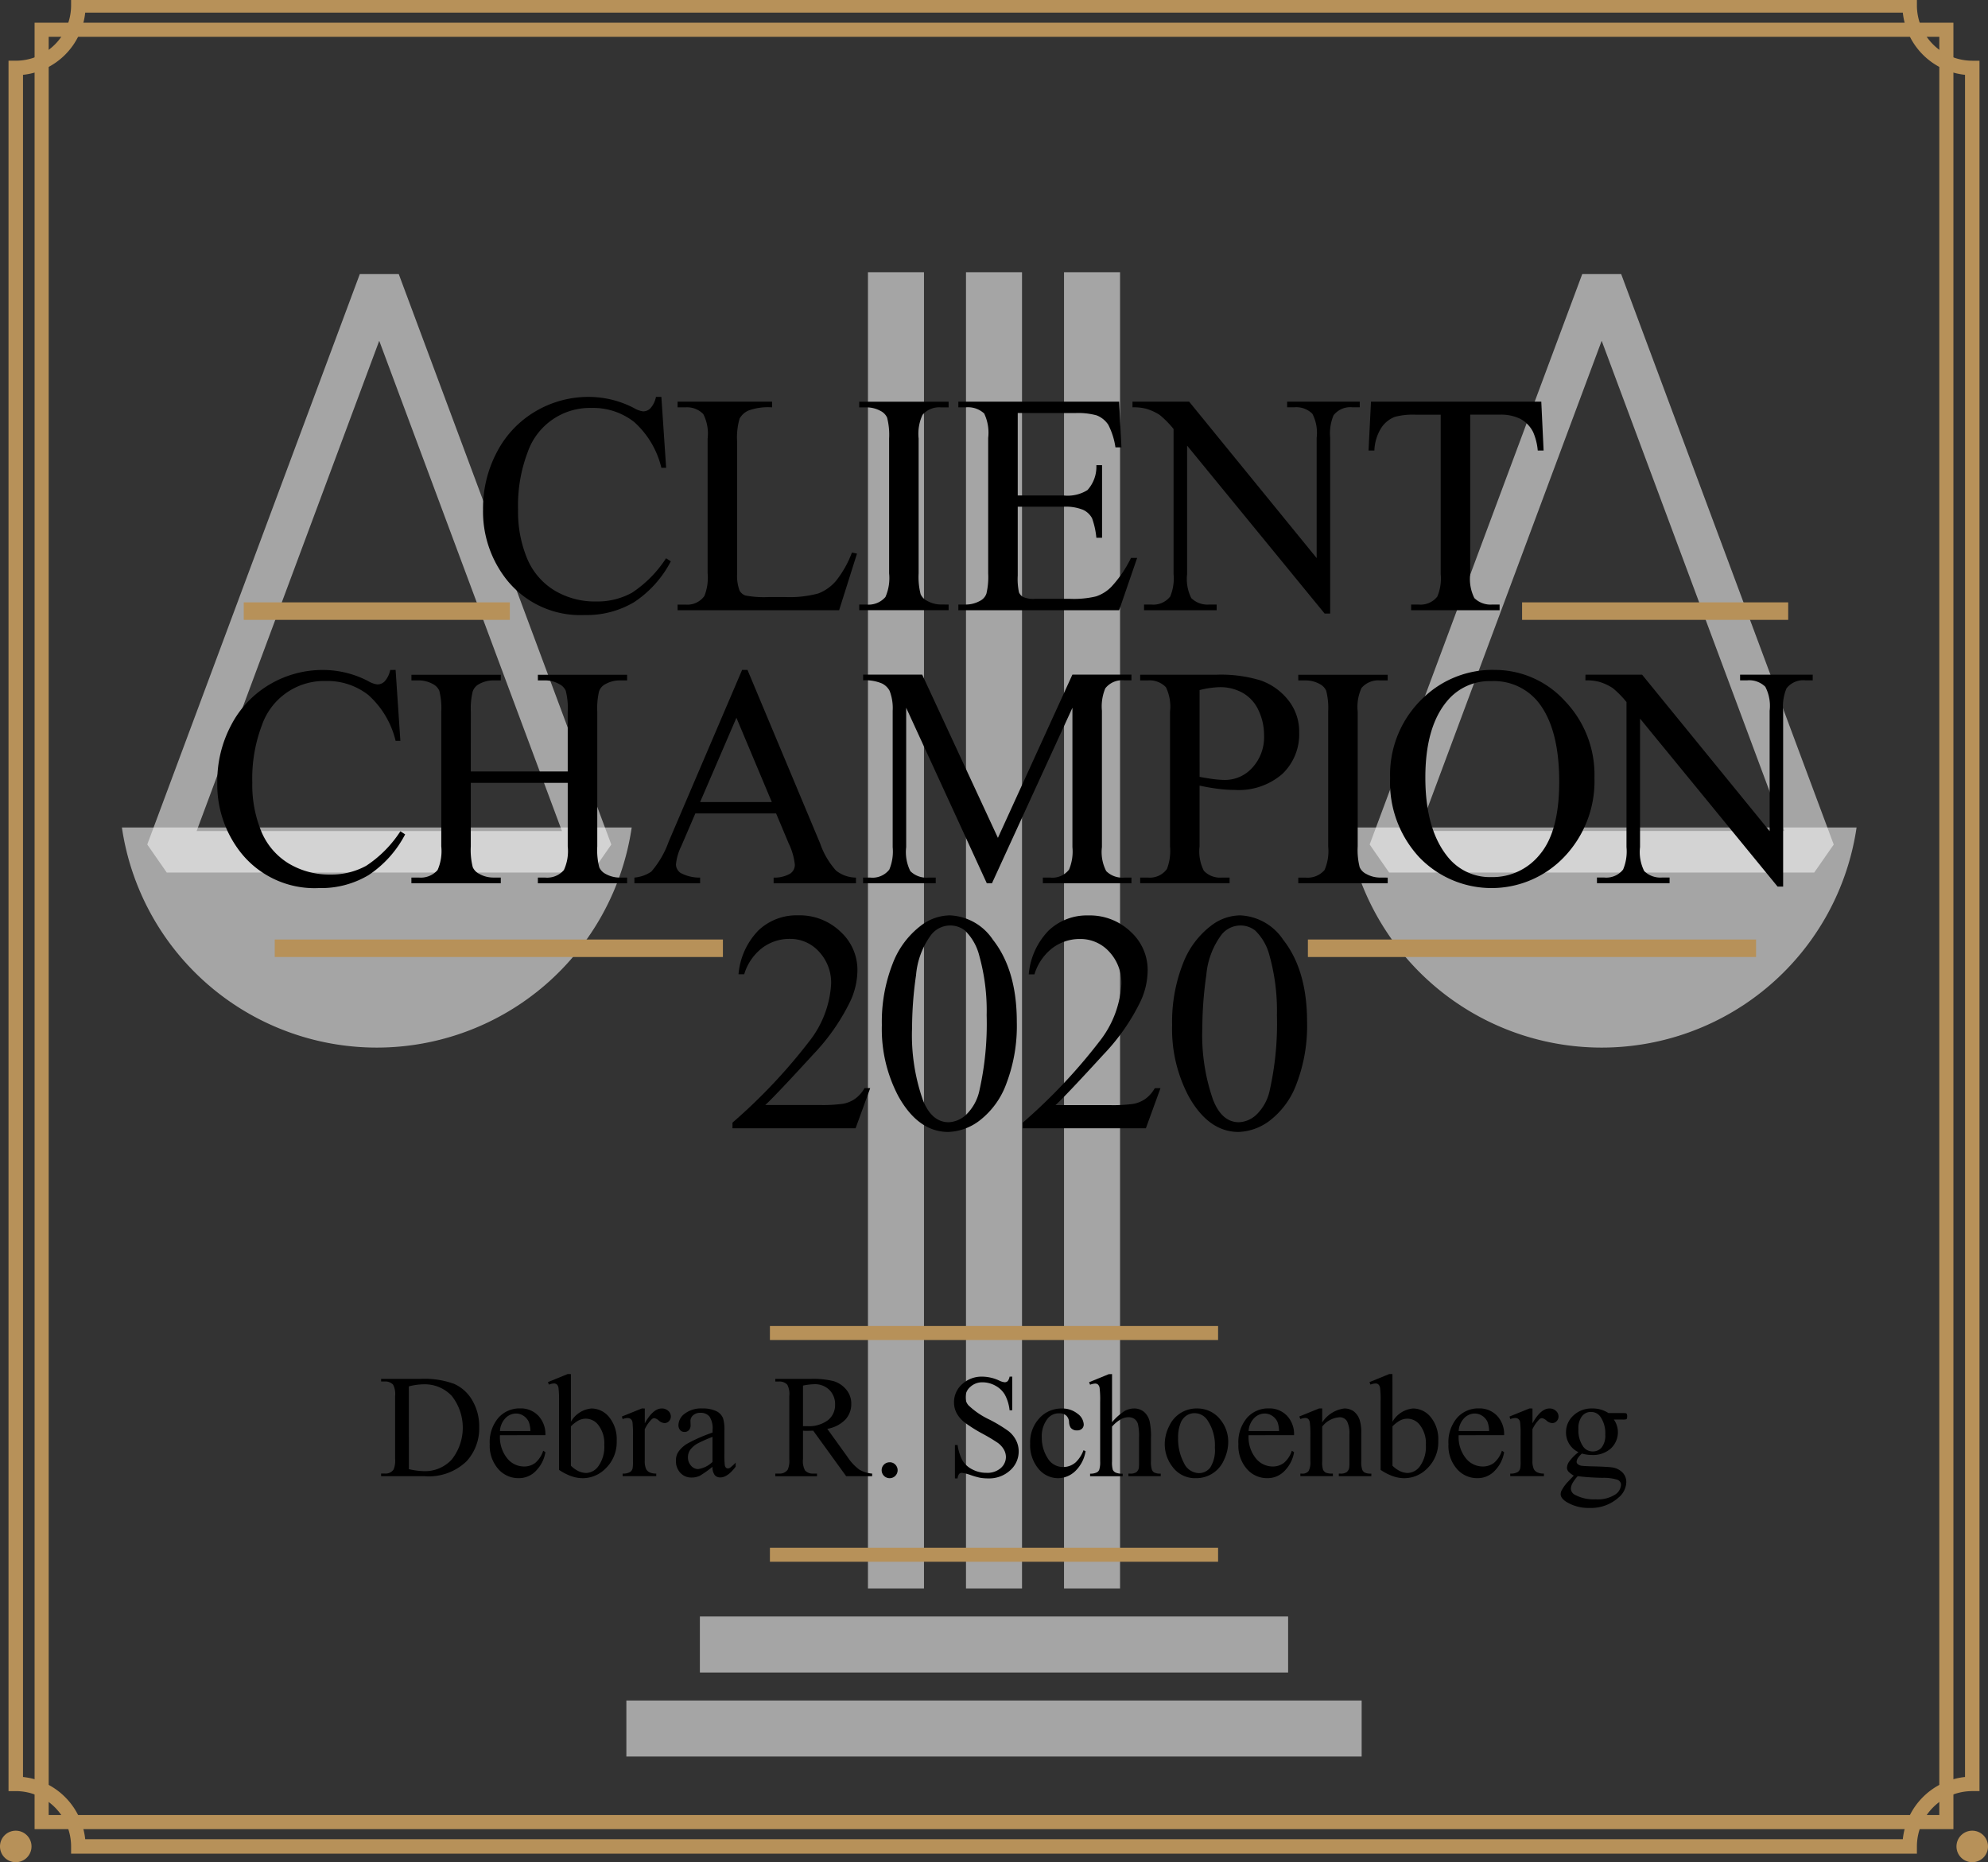 <svg height="198.08" viewBox="0 0 211.421 198.08" width="211.421" xmlns="http://www.w3.org/2000/svg" xmlns:xlink="http://www.w3.org/1999/xlink"><rect x="0" y="0" width="211.421" height="198.08" fill="#333333" stroke="none"/><clipPath id="a"><path d="m0 0h211.421v198.08h-211.421z"/></clipPath><clipPath id="b"><path d="m0 0h62.557v5.958h-62.557z"/></clipPath><clipPath id="c"><path d="m0 0h78.196v5.958h-78.196z"/></clipPath><clipPath id="d"><path d="m0 0h5.958v140.008h-5.958z"/></clipPath><clipPath id="e"><path d="m0 0h54.217v23.424h-54.217z"/></clipPath><clipPath id="f"><path d="m0 0h49.351v63.661h-49.351z"/></clipPath><g clip-path="url(#a)"><g clip-path="url(#a)"><g clip-path="url(#b)" opacity=".6" transform="translate(74.432 171.944)"><path d="m0 0h62.557v5.958h-62.557z" fill="#f2f2f2"/></g><g clip-path="url(#c)" opacity=".6" transform="translate(66.613 180.881)"><path d="m0 0h78.196v5.958h-78.196z" fill="#f2f2f2"/></g><g clip-path="url(#d)" opacity=".6" transform="translate(102.732 28.957)"><path d="m0 0h5.958v140.008h-5.958z" fill="#f2f2f2"/></g><g clip-path="url(#d)" opacity=".6" transform="translate(113.158 28.957)"><path d="m0 0h5.958v140.008h-5.958z" fill="#f2f2f2"/></g><g clip-path="url(#d)" opacity=".6" transform="translate(92.306 28.957)"><path d="m0 0h5.958v140.008h-5.958z" fill="#f2f2f2"/></g></g><path d="m-.75-.75h204.065v192.15h-204.065zm202.565 1.5h-201.065v189.15h201.065z" fill="#b79159" transform="translate(4.428 3.164)"/><g clip-path="url(#a)"><g fill="#b79159"><path d="m282.743 263.153a1.676 1.676 0 1 0 -1.676 1.676 1.675 1.675 0 0 0 1.676-1.676" transform="translate(-71.322 -66.749)"/><path d="m3.351 263.153a1.676 1.676 0 1 0 -1.676 1.676 1.675 1.675 0 0 0 1.676-1.676" transform="translate(0 -66.749)"/><path d="m204.435 197.371h-196.3v-.77a5.892 5.892 0 0 0 -5.885-5.885h-.77v-184.061h.77a5.892 5.892 0 0 0 5.885-5.885v-.77h196.3v.77a5.892 5.892 0 0 0 5.885 5.885h.77v184.06h-.77a5.892 5.892 0 0 0 -5.885 5.885zm-194.799-1.541h193.3a7.44 7.44 0 0 1 6.616-6.616v-181.058a7.44 7.44 0 0 1 -6.616-6.616h-193.3a7.44 7.44 0 0 1 -6.615 6.616v181.058a7.44 7.44 0 0 1 6.615 6.616z" transform="translate(-.574 -.197)"/></g><g clip-path="url(#e)" opacity=".6" transform="translate(12.964 88.017)"><path d="m71.625 118.187a27.4 27.4 0 0 1 -54.217 0z" fill="#f2f2f2" transform="translate(-17.408 -118.187)"/></g><g clip-path="url(#f)" opacity=".6" transform="translate(15.661 29.151)"><path d="m68.311 102.8h-45.211l-2.07-2.98 22.605-60.677h4.14l22.606 60.682zm-42.031-4.413h38.851l-19.431-52.146z" fill="#f2f2f2" transform="translate(-21.03 -39.143)"/></g><g clip-path="url(#e)" opacity=".6" transform="translate(143.228 88.017)"><path d="m246.541 118.187a27.4 27.4 0 0 1 -54.217 0z" fill="#f2f2f2" transform="translate(-192.324 -118.187)"/></g><g clip-path="url(#f)" opacity=".6" transform="translate(145.661 29.151)"><path d="m242.872 102.8h-45.211l-2.07-2.98 22.609-60.677h4.139l22.606 60.682zm-42.032-4.418h38.852l-19.425-52.141z" fill="#f2f2f2" transform="translate(-195.591 -39.143)"/></g><g fill="#b79159"><path d="m0 0h28.3v1.862h-28.3z" transform="translate(161.872 64.072)"/><path d="m0 0h28.3v1.862h-28.3z" transform="translate(25.923 64.072)"/><path d="m0 0h47.662v1.862h-47.662z" transform="translate(139.093 99.935)"/><path d="m0 0h47.662v1.862h-47.662z" transform="translate(29.219 99.935)"/></g><path d="m87.945 56.684.507 7.544h-.507a9.5 9.5 0 0 0 -2.9-4.876 7.056 7.056 0 0 0 -4.517-1.489 7 7 0 0 0 -6.8 4.7 15.915 15.915 0 0 0 -1.023 6.1 12.966 12.966 0 0 0 .966 5.221 7.236 7.236 0 0 0 2.9 3.388 8.359 8.359 0 0 0 4.427 1.178 7.666 7.666 0 0 0 3.812-.926 12.549 12.549 0 0 0 3.633-3.673l.507.327a11.644 11.644 0 0 1 -3.894 4.337 9.854 9.854 0 0 1 -5.285 1.375 10 10 0 0 1 -8.533-4.09 11.693 11.693 0 0 1 -2.258-7.17 12.727 12.727 0 0 1 1.489-6.1 10.771 10.771 0 0 1 4.1-4.312 11.077 11.077 0 0 1 5.7-1.53 10.45 10.45 0 0 1 4.745 1.178 2.569 2.569 0 0 0 .982.36 1.078 1.078 0 0 0 .769-.311 2.547 2.547 0 0 0 .605-1.227z" transform="translate(-17.609 -14.47)"/><path d="m115.3 73.418.54.115-1.9 6.022h-17.178v-.6h.838a2.23 2.23 0 0 0 2.012-.917 5.273 5.273 0 0 0 .344-2.422v-14.323a4.574 4.574 0 0 0 -.459-2.6 2.4 2.4 0 0 0 -1.9-.72h-.835v-.605h10.047v.605a6.156 6.156 0 0 0 -2.478.327 2.007 2.007 0 0 0 -.974.868 7.15 7.15 0 0 0 -.262 2.5v13.943a4.533 4.533 0 0 0 .262 1.865 1.169 1.169 0 0 0 .605.508 10.639 10.639 0 0 0 2.553.164h1.62a11.739 11.739 0 0 0 3.584-.376 4.675 4.675 0 0 0 1.882-1.334 10.945 10.945 0 0 0 1.7-3.02" transform="translate(-24.701 -14.644)"/><path d="m132.208 78.95v.6h-9.508v-.6h.786a2.368 2.368 0 0 0 2-.8 4.979 4.979 0 0 0 .393-2.52v-14.337a7.352 7.352 0 0 0 -.213-2.225 1.48 1.48 0 0 0 -.671-.7 3.1 3.1 0 0 0 -1.505-.392h-.79v-.6h9.507v.6h-.8a2.348 2.348 0 0 0 -1.979.8 4.8 4.8 0 0 0 -.41 2.52v14.331a7.351 7.351 0 0 0 .213 2.225 1.463 1.463 0 0 0 .687.7 3.013 3.013 0 0 0 1.489.392z" transform="translate(-31.323 -14.644)"/><path d="m143.17 58.576v8.771h4.876a3.981 3.981 0 0 0 2.537-.572 3.69 3.69 0 0 0 .949-2.652h.605v7.724h-.605a8.453 8.453 0 0 0 -.458-2.078 2.051 2.051 0 0 0 -.966-.9 4.927 4.927 0 0 0 -2.061-.327h-4.877v7.314a6.8 6.8 0 0 0 .131 1.792 1.025 1.025 0 0 0 .458.507 2.777 2.777 0 0 0 1.244.188h3.764a10.175 10.175 0 0 0 2.732-.262 4.071 4.071 0 0 0 1.636-1.03 12.592 12.592 0 0 0 2.079-3.061h.655l-1.915 5.564h-17.1v-.605h.785a3.122 3.122 0 0 0 1.489-.376 1.375 1.375 0 0 0 .711-.786 7.684 7.684 0 0 0 .188-2.144v-14.416a4.776 4.776 0 0 0 -.425-2.6 2.537 2.537 0 0 0 -1.964-.654h-.785v-.605h17.1l.246 4.859h-.638a7.668 7.668 0 0 0 -.761-2.4 2.619 2.619 0 0 0 -1.236-1 7.433 7.433 0 0 0 -2.307-.245z" transform="translate(-34.935 -14.644)"/><path d="m161.723 57.365h6.022l13.565 16.642v-12.8a4.405 4.405 0 0 0 -.458-2.553 2.427 2.427 0 0 0 -1.915-.688h-.769v-.6h7.724v.6h-.786a2.257 2.257 0 0 0 -2 .851 4.975 4.975 0 0 0 -.36 2.39v18.7h-.589l-14.625-17.862v13.663a4.534 4.534 0 0 0 .442 2.553 2.456 2.456 0 0 0 1.914.687h.786v.605h-7.724v-.605h.769a2.272 2.272 0 0 0 2.012-.85 4.961 4.961 0 0 0 .36-2.39v-15.43a10.1 10.1 0 0 0 -1.465-1.489 5.378 5.378 0 0 0 -1.464-.671 5.208 5.208 0 0 0 -1.44-.148z" transform="translate(-41.284 -14.644)"/><path d="m213.8 57.365.246 5.2h-.622a6.281 6.281 0 0 0 -.492-1.963 3.285 3.285 0 0 0 -1.349-1.4 4.708 4.708 0 0 0 -2.218-.451h-3.125v16.957a4.536 4.536 0 0 0 .442 2.553 2.457 2.457 0 0 0 1.915.687h.769v.605h-9.409v-.605h.786a2.252 2.252 0 0 0 2-.85 4.961 4.961 0 0 0 .36-2.39v-16.953h-2.668a7.431 7.431 0 0 0 -2.209.23 3.03 3.03 0 0 0 -1.457 1.194 4.834 4.834 0 0 0 -.719 2.389h-.622l.261-5.2z" transform="translate(-49.886 -14.644)"/><path d="m49.992 95.684.507 7.544h-.507a9.5 9.5 0 0 0 -2.9-4.876 7.056 7.056 0 0 0 -4.517-1.489 7 7 0 0 0 -6.8 4.7 15.916 15.916 0 0 0 -1.023 6.1 12.966 12.966 0 0 0 .966 5.221 7.236 7.236 0 0 0 2.9 3.388 8.359 8.359 0 0 0 4.427 1.178 7.666 7.666 0 0 0 3.812-.926 12.549 12.549 0 0 0 3.643-3.674l.507.327a11.644 11.644 0 0 1 -3.894 4.337 9.853 9.853 0 0 1 -5.285 1.375 10 10 0 0 1 -8.542-4.092 11.693 11.693 0 0 1 -2.258-7.166 12.727 12.727 0 0 1 1.489-6.1 10.771 10.771 0 0 1 4.1-4.312 11.077 11.077 0 0 1 5.7-1.53 10.45 10.45 0 0 1 4.745 1.178 2.57 2.57 0 0 0 .982.36 1.078 1.078 0 0 0 .769-.311 2.547 2.547 0 0 0 .605-1.227z" transform="translate(-7.92 -24.426)"/><path d="m65.065 106.658h10.309v-6.349a7.411 7.411 0 0 0 -.213-2.242 1.462 1.462 0 0 0 -.687-.7 3.006 3.006 0 0 0 -1.489-.393h-.785v-.6h9.49v.6h-.785a3.112 3.112 0 0 0 -1.489.377 1.374 1.374 0 0 0 -.712.793 7.921 7.921 0 0 0 -.188 2.169v14.318a7.359 7.359 0 0 0 .212 2.225 1.477 1.477 0 0 0 .671.7 3.106 3.106 0 0 0 1.506.392h.785v.605h-9.49v-.605h.786a2.347 2.347 0 0 0 1.979-.8 4.8 4.8 0 0 0 .41-2.52v-6.758h-10.31v6.758a7.327 7.327 0 0 0 .213 2.225 1.464 1.464 0 0 0 .687.7 3.016 3.016 0 0 0 1.489.392h.8v.605h-9.505v-.605h.785a2.369 2.369 0 0 0 2-.8 4.991 4.991 0 0 0 .392-2.52v-14.316a7.444 7.444 0 0 0 -.212-2.242 1.476 1.476 0 0 0 -.671-.7 3.1 3.1 0 0 0 -1.506-.393h-.785v-.6h9.507v.6h-.8a3.114 3.114 0 0 0 -1.489.377 1.415 1.415 0 0 0 -.7.793 7.575 7.575 0 0 0 -.2 2.169z" transform="translate(-14.997 -24.6)"/><path d="m105.665 110.952h-8.59l-1.506 3.5a5.545 5.545 0 0 0 -.556 1.931 1.121 1.121 0 0 0 .483.891 4.206 4.206 0 0 0 2.087.5v.605h-6.989v-.605a3.776 3.776 0 0 0 1.8-.638 10.013 10.013 0 0 0 1.849-3.192l7.805-18.261h.573l7.724 18.458a8.432 8.432 0 0 0 1.694 2.889 3.455 3.455 0 0 0 2.119.745v.605h-8.758v-.605a3.28 3.28 0 0 0 1.791-.442 1.139 1.139 0 0 0 .467-.916 6.79 6.79 0 0 0 -.655-2.275zm-.458-1.211-3.764-8.967-3.861 8.967z" transform="translate(-23.126 -24.426)"/><path d="m136.41 118.554-8.575-18.67v14.824a4.532 4.532 0 0 0 .442 2.553 2.426 2.426 0 0 0 1.914.688h.786v.6h-7.724v-.6h.786a2.253 2.253 0 0 0 2-.851 4.961 4.961 0 0 0 .36-2.39v-14.5a5.074 5.074 0 0 0 -.328-2.128 1.819 1.819 0 0 0 -.843-.794 4.522 4.522 0 0 0 -1.971-.319v-.605h6.283l8.051 17.362 7.92-17.362h6.283v.605h-.769a2.274 2.274 0 0 0 -2.013.85 4.975 4.975 0 0 0 -.36 2.39v14.5a4.4 4.4 0 0 0 .458 2.553 2.427 2.427 0 0 0 1.915.688h.769v.6h-9.425v-.6h.786a2.227 2.227 0 0 0 2-.851 4.961 4.961 0 0 0 .36-2.39v-14.823l-8.558 18.67z" transform="translate(-31.464 -24.6)"/><path d="m169.137 108.163v6.464a4.533 4.533 0 0 0 .458 2.6 2.354 2.354 0 0 0 1.882.72h.851v.6h-9.507v-.6h.834a2.232 2.232 0 0 0 2.013-.917 5.4 5.4 0 0 0 .327-2.405v-14.332a4.684 4.684 0 0 0 -.442-2.6 2.407 2.407 0 0 0 -1.9-.719h-.834v-.605h8.132a14.417 14.417 0 0 1 4.7.614 6.459 6.459 0 0 1 2.9 2.07 5.318 5.318 0 0 1 1.178 3.453 5.817 5.817 0 0 1 -1.791 4.418 7.066 7.066 0 0 1 -5.065 1.7 14.358 14.358 0 0 1 -1.734-.114q-.933-.115-2-.344m0-.932q.867.163 1.538.246a9.719 9.719 0 0 0 1.146.081 3.9 3.9 0 0 0 2.937-1.317 4.79 4.79 0 0 0 1.235-3.412 6.141 6.141 0 0 0 -.589-2.676 4.069 4.069 0 0 0 -1.67-1.849 4.881 4.881 0 0 0 -2.455-.614 9.7 9.7 0 0 0 -2.143.311z" transform="translate(-41.564 -24.6)"/><path d="m194.911 117.95v.6h-9.511v-.6h.786a2.368 2.368 0 0 0 2-.8 4.98 4.98 0 0 0 .393-2.52v-14.337a7.351 7.351 0 0 0 -.213-2.225 1.48 1.48 0 0 0 -.671-.7 3.1 3.1 0 0 0 -1.505-.392h-.79v-.6h9.507v.6h-.8a2.348 2.348 0 0 0 -1.979.8 4.8 4.8 0 0 0 -.41 2.52v14.334a7.351 7.351 0 0 0 .213 2.225 1.463 1.463 0 0 0 .687.7 3.013 3.013 0 0 0 1.489.392z" transform="translate(-47.329 -24.6)"/><path d="m209.589 95.684a10.06 10.06 0 0 1 7.487 3.281 11.323 11.323 0 0 1 3.167 8.19 11.666 11.666 0 0 1 -3.191 8.395 10.665 10.665 0 0 1 -15.423.082 11.683 11.683 0 0 1 -3.117-8.428 11.226 11.226 0 0 1 3.6-8.623 10.619 10.619 0 0 1 7.478-2.9m-.311 1.195a5.855 5.855 0 0 0 -4.778 2.209q-2.242 2.749-2.242 8.05 0 5.435 2.324 8.363a5.742 5.742 0 0 0 4.713 2.225 6.439 6.439 0 0 0 5.162-2.437q2.038-2.439 2.038-7.692 0-5.695-2.242-8.493a6.047 6.047 0 0 0 -4.975-2.225" transform="translate(-50.675 -24.426)"/><path d="m226.407 96.365h6.022l13.565 16.642v-12.8a4.405 4.405 0 0 0 -.458-2.553 2.427 2.427 0 0 0 -1.915-.688h-.769v-.6h7.724v.6h-.786a2.256 2.256 0 0 0 -2 .851 4.975 4.975 0 0 0 -.36 2.39v18.7h-.589l-14.629-17.869v13.663a4.534 4.534 0 0 0 .442 2.553 2.456 2.456 0 0 0 1.914.687h.786v.605h-7.724v-.605h.769a2.272 2.272 0 0 0 2.012-.85 4.961 4.961 0 0 0 .36-2.39v-15.423a10.1 10.1 0 0 0 -1.465-1.489 5.378 5.378 0 0 0 -1.464-.671 5.208 5.208 0 0 0 -1.44-.148z" transform="translate(-57.796 -24.6)"/><path d="m119.247 149.119-1.554 4.27h-13.093v-.6a59.055 59.055 0 0 0 8.133-8.608 10.878 10.878 0 0 0 2.356-6.1 4.828 4.828 0 0 0 -1.289-3.481 4.12 4.12 0 0 0 -3.093-1.358 4.826 4.826 0 0 0 -2.937.958 5.553 5.553 0 0 0 -1.923 2.806h-.605a7.614 7.614 0 0 1 2.1-4.647 5.876 5.876 0 0 1 4.23-1.621 6.261 6.261 0 0 1 4.509 1.734 5.488 5.488 0 0 1 1.807 4.091 7.924 7.924 0 0 1 -.785 3.371 22.2 22.2 0 0 1 -3.928 5.612q-4.074 4.452-5.089 5.367h5.792a15.743 15.743 0 0 0 2.479-.131 3.209 3.209 0 0 0 1.285-.532 3.487 3.487 0 0 0 1-1.136z" transform="translate(-26.702 -33.375)"/><path d="m125.933 142.425a16.912 16.912 0 0 1 1.145-6.537 9.165 9.165 0 0 1 3.044-4.083 5.148 5.148 0 0 1 3.044-1.063 5.791 5.791 0 0 1 4.582 2.6q2.536 3.224 2.536 8.737a17.228 17.228 0 0 1 -1.113 6.563 8.688 8.688 0 0 1 -2.839 3.919 5.816 5.816 0 0 1 -3.33 1.218q-3.175 0-5.286-3.747a15.249 15.249 0 0 1 -1.784-7.61m3.208.41a20.867 20.867 0 0 0 1.129 7.478q.933 2.439 2.782 2.437a2.9 2.9 0 0 0 1.833-.793 5.045 5.045 0 0 0 1.44-2.659 32.337 32.337 0 0 0 .753-7.937 21.725 21.725 0 0 0 -.786-6.332 5.623 5.623 0 0 0 -1.521-2.668 2.5 2.5 0 0 0 -1.621-.539 2.571 2.571 0 0 0 -1.979 1 8.335 8.335 0 0 0 -1.6 4.27 39.7 39.7 0 0 0 -.425 5.744" transform="translate(-32.148 -33.375)"/><path d="m160.7 149.119-1.554 4.27h-13.095v-.6a59.055 59.055 0 0 0 8.133-8.608 10.878 10.878 0 0 0 2.356-6.1 4.828 4.828 0 0 0 -1.293-3.469 4.12 4.12 0 0 0 -3.093-1.358 4.826 4.826 0 0 0 -2.937.958 5.553 5.553 0 0 0 -1.923 2.806h-.605a7.614 7.614 0 0 1 2.1-4.647 5.876 5.876 0 0 1 4.23-1.621 6.261 6.261 0 0 1 4.509 1.734 5.488 5.488 0 0 1 1.807 4.091 7.924 7.924 0 0 1 -.785 3.371 22.2 22.2 0 0 1 -3.928 5.612q-4.074 4.452-5.089 5.367h5.792a15.743 15.743 0 0 0 2.479-.131 3.209 3.209 0 0 0 1.285-.532 3.487 3.487 0 0 0 1-1.136z" transform="translate(-37.283 -33.375)"/><path d="m167.383 142.425a16.911 16.911 0 0 1 1.145-6.537 9.165 9.165 0 0 1 3.044-4.083 5.148 5.148 0 0 1 3.044-1.063 5.791 5.791 0 0 1 4.582 2.6q2.536 3.224 2.536 8.737a17.228 17.228 0 0 1 -1.113 6.563 8.688 8.688 0 0 1 -2.839 3.919 5.816 5.816 0 0 1 -3.33 1.218q-3.175 0-5.286-3.747a15.249 15.249 0 0 1 -1.784-7.61m3.208.41a20.868 20.868 0 0 0 1.129 7.478q.933 2.439 2.782 2.437a2.9 2.9 0 0 0 1.833-.793 5.045 5.045 0 0 0 1.44-2.659 32.337 32.337 0 0 0 .753-7.937 21.725 21.725 0 0 0 -.786-6.332 5.623 5.623 0 0 0 -1.521-2.668 2.5 2.5 0 0 0 -1.621-.539 2.571 2.571 0 0 0 -1.979 1 8.335 8.335 0 0 0 -1.6 4.27 39.7 39.7 0 0 0 -.425 5.744" transform="translate(-42.729 -33.375)"/><path d="m0 0h47.662v1.489h-47.662z" fill="#b79159" transform="translate(81.88 141.046)"/><path d="m0 0h47.662v1.489h-47.662z" fill="#b79159" transform="translate(81.88 164.634)"/><path d="m54.423 207.295v-.282h.389a1.03 1.03 0 0 0 .932-.42 2.4 2.4 0 0 0 .168-1.13v-6.689a2.135 2.135 0 0 0 -.214-1.215 1.123 1.123 0 0 0 -.885-.337h-.389v-.281h4.215a9.22 9.22 0 0 1 3.532.527 4.2 4.2 0 0 1 1.947 1.757 5.423 5.423 0 0 1 .737 2.84 5.18 5.18 0 0 1 -1.314 3.612 5.778 5.778 0 0 1 -4.49 1.619zm2.955-.748a7.817 7.817 0 0 0 1.622.213 3.862 3.862 0 0 0 2.94-1.244 5.47 5.47 0 0 0 0-6.758 3.945 3.945 0 0 0 -3-1.237 6.492 6.492 0 0 0 -1.565.221z" transform="translate(-13.893 -50.274)"/><path d="m71.023 204.013a3.593 3.593 0 0 0 .756 2.443 2.3 2.3 0 0 0 1.795.885 1.945 1.945 0 0 0 1.195-.377 2.793 2.793 0 0 0 .852-1.3l.237.153a3.649 3.649 0 0 1 -.932 1.906 2.488 2.488 0 0 1 -1.932.859 2.822 2.822 0 0 1 -2.157-.981 3.758 3.758 0 0 1 -.9-2.639 3.992 3.992 0 0 1 .92-2.8 3 3 0 0 1 2.31-1 2.58 2.58 0 0 1 1.933.775 2.843 2.843 0 0 1 .756 2.073zm0-.442h3.238a2.989 2.989 0 0 0 -.161-.947 1.516 1.516 0 0 0 -.569-.672 1.432 1.432 0 0 0 -.79-.244 1.576 1.576 0 0 0 -1.134.492 2.137 2.137 0 0 0 -.584 1.371" transform="translate(-17.854 -51.352)"/><path d="m80.688 201.334a2.793 2.793 0 0 1 2.192-1.413 2.422 2.422 0 0 1 1.878.921 3.7 3.7 0 0 1 .8 2.516 3.885 3.885 0 0 1 -1.237 3 3.412 3.412 0 0 1 -2.367.977 3.729 3.729 0 0 1 -1.241-.221 5.7 5.7 0 0 1 -1.287-.664v-7.25a10.365 10.365 0 0 0 -.057-1.466.64.64 0 0 0 -.179-.375.468.468 0 0 0 -.305-.1 1.594 1.594 0 0 0 -.535.122l-.106-.267 2.1-.856h.343zm0 .489v4.185a2.952 2.952 0 0 0 .806.577 2 2 0 0 0 .851.194 1.674 1.674 0 0 0 1.294-.763 3.54 3.54 0 0 0 .6-2.222 3.15 3.15 0 0 0 -.6-2.066 1.662 1.662 0 0 0 -2.172-.515 3.487 3.487 0 0 0 -.779.611" transform="translate(-19.974 -50.101)"/><path d="m91.245 201.174v1.574q.878-1.573 1.8-1.574a.98.98 0 0 1 .695.256.787.787 0 0 1 .275.592.7.7 0 0 1 -.2.5.635.635 0 0 1 -.474.206 1 1 0 0 1 -.6-.264.993.993 0 0 0 -.492-.263.451.451 0 0 0 -.3.153 3.662 3.662 0 0 0 -.71 1.031v3.352a2.067 2.067 0 0 0 .145.877.786.786 0 0 0 .352.344 1.541 1.541 0 0 0 .725.138v.275h-3.575v-.271a1.481 1.481 0 0 0 .794-.168.652.652 0 0 0 .267-.389 3.956 3.956 0 0 0 .038-.741v-2.711a11.169 11.169 0 0 0 -.05-1.455.567.567 0 0 0 -.183-.34.514.514 0 0 0 -.332-.107 1.514 1.514 0 0 0 -.534.115l-.077-.276 2.115-.855z" transform="translate(-22.671 -51.355)"/><path d="m100.426 207.367a11.532 11.532 0 0 1 -1.352.962 2.063 2.063 0 0 1 -.878.191 1.575 1.575 0 0 1 -1.2-.5 1.821 1.821 0 0 1 -.469-1.305 1.665 1.665 0 0 1 .229-.886 3.031 3.031 0 0 1 1.089-.977 16.982 16.982 0 0 1 2.577-1.116v-.275a2.286 2.286 0 0 0 -.332-1.436 1.2 1.2 0 0 0 -.966-.389 1.087 1.087 0 0 0 -.764.259.783.783 0 0 0 -.29.6l.015.443a.764.764 0 0 1 -.179.542.617.617 0 0 1 -.47.191.594.594 0 0 1 -.462-.2.775.775 0 0 1 -.18-.542 1.563 1.563 0 0 1 .672-1.207 2.9 2.9 0 0 1 1.886-.55 3.265 3.265 0 0 1 1.527.314 1.432 1.432 0 0 1 .664.741 4.169 4.169 0 0 1 .138 1.343v2.375a10.922 10.922 0 0 0 .038 1.225.51.51 0 0 0 .127.3.3.3 0 0 0 .2.076.409.409 0 0 0 .214-.054 4.678 4.678 0 0 0 .619-.557v.427q-.856 1.145-1.635 1.145a.74.74 0 0 1 -.6-.26 1.4 1.4 0 0 1 -.229-.885m0-.5v-2.665a15.064 15.064 0 0 0 -1.489.649 2.569 2.569 0 0 0 -.862.7 1.355 1.355 0 0 0 -.26.8 1.308 1.308 0 0 0 .328.912 1 1 0 0 0 .756.363 2.768 2.768 0 0 0 1.527-.763" transform="translate(-24.642 -51.355)"/><path d="m121.014 207.294h-2.764l-3.505-4.841c-.26.01-.471.015-.634.015-.066 0-.138 0-.214 0l-.237-.011v3.009a2.116 2.116 0 0 0 .214 1.214 1.089 1.089 0 0 0 .871.337h.405v.282h-4.437v-.282h.389a1.041 1.041 0 0 0 .939-.428 2.4 2.4 0 0 0 .161-1.122v-6.69a2.113 2.113 0 0 0 -.214-1.215 1.123 1.123 0 0 0 -.885-.336h-.389v-.282h3.772a8.992 8.992 0 0 1 2.433.241 2.786 2.786 0 0 1 1.329.886 2.306 2.306 0 0 1 .546 1.538 2.418 2.418 0 0 1 -.623 1.658 3.515 3.515 0 0 1 -1.928.993l2.138 2.97a5.287 5.287 0 0 0 1.26 1.36 3.169 3.169 0 0 0 1.375.428zm-7.354-5.322h.252.176a3.364 3.364 0 0 0 2.234-.642 2.052 2.052 0 0 0 .751-1.634 2.131 2.131 0 0 0 -.607-1.577 2.171 2.171 0 0 0 -1.607-.608 6.746 6.746 0 0 0 -1.2.146z" transform="translate(-28.262 -50.274)"/><path d="m126.755 208.854a.814.814 0 0 1 .6.248.849.849 0 1 1 -1.451.6.814.814 0 0 1 .248-.6.823.823 0 0 1 .6-.244" transform="translate(-32.141 -53.315)"/><path d="m142.426 196.621v3.579h-.282a4.46 4.46 0 0 0 -.493-1.642 2.569 2.569 0 0 0 -1.011-.97 2.8 2.8 0 0 0 -1.36-.36 1.848 1.848 0 0 0 -1.313.486 1.475 1.475 0 0 0 -.52 1.1 1.305 1.305 0 0 0 .328.863 8.441 8.441 0 0 0 2.253 1.527 15.575 15.575 0 0 1 1.982 1.2 2.926 2.926 0 0 1 .818.982 2.6 2.6 0 0 1 .286 1.183 2.681 2.681 0 0 1 -.912 2.027 3.308 3.308 0 0 1 -2.349.852 4.937 4.937 0 0 1 -.848-.069 8.678 8.678 0 0 1 -.982-.279 4.358 4.358 0 0 0 -.943-.241.4.4 0 0 0 -.3.114.923.923 0 0 0 -.164.474h-.283v-3.547h.283a5.012 5.012 0 0 0 .535 1.669 2.561 2.561 0 0 0 1.026.92 3.189 3.189 0 0 0 1.516.366 2.152 2.152 0 0 0 1.508-.5 1.56 1.56 0 0 0 .554-1.191 1.623 1.623 0 0 0 -.21-.772 2.311 2.311 0 0 0 -.653-.725 18.693 18.693 0 0 0 -1.626-.974 15.823 15.823 0 0 1 -1.89-1.187 3.19 3.19 0 0 1 -.851-.978 2.422 2.422 0 0 1 -.29-1.176 2.55 2.55 0 0 1 .856-1.921 3.046 3.046 0 0 1 2.176-.806 4.371 4.371 0 0 1 1.749.405 1.8 1.8 0 0 0 .6.191.458.458 0 0 0 .325-.118.959.959 0 0 0 .2-.478z" transform="translate(-34.777 -50.192)"/><path d="m153.005 205.717a3.789 3.789 0 0 1 -1.107 2.126 2.661 2.661 0 0 1 -1.825.745 2.7 2.7 0 0 1 -2.077-1 3.929 3.929 0 0 1 -.885-2.7 3.73 3.73 0 0 1 .981-2.681 3.139 3.139 0 0 1 2.356-1.031 2.584 2.584 0 0 1 1.695.547 1.51 1.51 0 0 1 .664 1.133.621.621 0 0 1 -.187.47.723.723 0 0 1 -.523.179.815.815 0 0 1 -.68-.29 1.206 1.206 0 0 1 -.171-.611 1 1 0 0 0 -.31-.687 1.1 1.1 0 0 0 -.74-.229 1.514 1.514 0 0 0 -1.23.565 3 3 0 0 0 -.619 1.977 4.006 4.006 0 0 0 .614 2.211 1.889 1.889 0 0 0 1.661.958 2 2 0 0 0 1.343-.512 3.441 3.441 0 0 0 .818-1.275z" transform="translate(-37.554 -51.354)"/><path d="m157.966 196.263v5.116a5.855 5.855 0 0 1 1.344-1.195 2.09 2.09 0 0 1 .993-.264 1.632 1.632 0 0 1 1.023.329 1.937 1.937 0 0 1 .634 1.031 7.3 7.3 0 0 1 .145 1.787v2.474a2.584 2.584 0 0 0 .106.909.6.6 0 0 0 .26.29 1.458 1.458 0 0 0 .672.107v.275h-3.436v-.275h.16a1.141 1.141 0 0 0 .68-.149.79.79 0 0 0 .267-.439 6.235 6.235 0 0 0 .022-.719v-2.474a5.987 5.987 0 0 0 -.118-1.5 1.018 1.018 0 0 0 -.378-.538 1.067 1.067 0 0 0 -.626-.18 1.767 1.767 0 0 0 -.779.2 3.737 3.737 0 0 0 -.97.8v3.7a2.865 2.865 0 0 0 .08.894.652.652 0 0 0 .3.294 1.706 1.706 0 0 0 .753.118v.275h-3.467v-.275a1.55 1.55 0 0 0 .734-.145.546.546 0 0 0 .244-.29 2.639 2.639 0 0 0 .092-.871v-6.33a10.6 10.6 0 0 0 -.057-1.474.658.658 0 0 0 -.176-.374.477.477 0 0 0 -.317-.1 1.878 1.878 0 0 0 -.52.122l-.106-.267 2.092-.855z" transform="translate(-39.701 -50.101)"/><path d="m169.711 201.174a3.1 3.1 0 0 1 2.551 1.207 3.706 3.706 0 0 1 .817 2.367 4.462 4.462 0 0 1 -.451 1.9 3.2 3.2 0 0 1 -3 1.939 2.964 2.964 0 0 1 -2.512-1.259 3.9 3.9 0 0 1 -.787-2.383 4.225 4.225 0 0 1 .478-1.913 3.182 3.182 0 0 1 2.905-1.86m-.237.5a1.587 1.587 0 0 0 -.813.241 1.686 1.686 0 0 0 -.661.844 4.056 4.056 0 0 0 -.252 1.551 5.4 5.4 0 0 0 .607 2.634 1.808 1.808 0 0 0 1.6 1.107 1.49 1.49 0 0 0 1.222-.611 3.472 3.472 0 0 0 .481-2.1 4.787 4.787 0 0 0 -.8-2.933 1.652 1.652 0 0 0 -1.382-.733" transform="translate(-42.459 -51.355)"/><path d="m177.932 204.013a3.593 3.593 0 0 0 .756 2.443 2.3 2.3 0 0 0 1.795.885 1.945 1.945 0 0 0 1.195-.377 2.793 2.793 0 0 0 .852-1.3l.237.153a3.649 3.649 0 0 1 -.932 1.906 2.488 2.488 0 0 1 -1.932.859 2.822 2.822 0 0 1 -2.157-.981 3.758 3.758 0 0 1 -.9-2.639 3.992 3.992 0 0 1 .92-2.8 3 3 0 0 1 2.31-1 2.58 2.58 0 0 1 1.933.775 2.843 2.843 0 0 1 .756 2.073zm0-.442h3.238a2.989 2.989 0 0 0 -.161-.947 1.516 1.516 0 0 0 -.569-.672 1.432 1.432 0 0 0 -.79-.244 1.576 1.576 0 0 0 -1.134.492 2.137 2.137 0 0 0 -.584 1.371" transform="translate(-45.145 -51.352)"/><path d="m187.98 202.656a3.3 3.3 0 0 1 2.344-1.482 1.685 1.685 0 0 1 .985.287 1.918 1.918 0 0 1 .657.943 4.373 4.373 0 0 1 .168 1.405v2.986a2.513 2.513 0 0 0 .107.9.629.629 0 0 0 .27.3 1.535 1.535 0 0 0 .692.107v.275h-3.459v-.277h.144a1.159 1.159 0 0 0 .684-.15.772.772 0 0 0 .271-.439 4.4 4.4 0 0 0 .031-.718v-2.863a2.908 2.908 0 0 0 -.248-1.386.886.886 0 0 0 -.836-.432 2.52 2.52 0 0 0 -1.81.993v3.689a2.635 2.635 0 0 0 .084.878.7.7 0 0 0 .293.325 1.813 1.813 0 0 0 .76.1v.275h-3.459v-.272h.153a.822.822 0 0 0 .722-.272 1.979 1.979 0 0 0 .187-1.034v-2.6a11.174 11.174 0 0 0 -.057-1.534.66.66 0 0 0 -.175-.374.479.479 0 0 0 -.317-.1 1.487 1.487 0 0 0 -.512.114l-.115-.275 2.108-.855h.328z" transform="translate(-47.365 -51.355)"/><path d="m198.01 201.334a2.793 2.793 0 0 1 2.192-1.413 2.422 2.422 0 0 1 1.878.921 3.7 3.7 0 0 1 .8 2.516 3.885 3.885 0 0 1 -1.237 3 3.412 3.412 0 0 1 -2.367.977 3.728 3.728 0 0 1 -1.241-.221 5.7 5.7 0 0 1 -1.287-.664v-7.25a10.365 10.365 0 0 0 -.057-1.466.64.64 0 0 0 -.179-.375.468.468 0 0 0 -.305-.1 1.594 1.594 0 0 0 -.535.122l-.107-.267 2.1-.856h.343zm0 .489v4.185a2.952 2.952 0 0 0 .806.577 2 2 0 0 0 .851.194 1.674 1.674 0 0 0 1.294-.763 3.54 3.54 0 0 0 .6-2.222 3.15 3.15 0 0 0 -.6-2.066 1.662 1.662 0 0 0 -2.172-.515 3.487 3.487 0 0 0 -.779.611" transform="translate(-49.923 -50.101)"/><path d="m207.929 204.013a3.593 3.593 0 0 0 .756 2.443 2.3 2.3 0 0 0 1.795.885 1.945 1.945 0 0 0 1.195-.377 2.792 2.792 0 0 0 .852-1.3l.237.153a3.649 3.649 0 0 1 -.932 1.906 2.488 2.488 0 0 1 -1.932.859 2.822 2.822 0 0 1 -2.157-.981 3.758 3.758 0 0 1 -.9-2.639 3.992 3.992 0 0 1 .92-2.8 3 3 0 0 1 2.31-1 2.58 2.58 0 0 1 1.933.775 2.843 2.843 0 0 1 .756 2.073zm0-.442h3.238a2.989 2.989 0 0 0 -.161-.947 1.516 1.516 0 0 0 -.569-.672 1.432 1.432 0 0 0 -.79-.244 1.576 1.576 0 0 0 -1.134.492 2.136 2.136 0 0 0 -.584 1.371" transform="translate(-52.802 -51.352)"/><path d="m218.008 201.174v1.574q.878-1.573 1.8-1.574a.98.98 0 0 1 .695.256.787.787 0 0 1 .275.592.7.7 0 0 1 -.2.5.635.635 0 0 1 -.474.206 1 1 0 0 1 -.6-.264.993.993 0 0 0 -.492-.263.451.451 0 0 0 -.3.153 3.663 3.663 0 0 0 -.71 1.031v3.352a2.067 2.067 0 0 0 .145.877.786.786 0 0 0 .352.344 1.541 1.541 0 0 0 .725.138v.275h-3.581v-.271a1.481 1.481 0 0 0 .794-.168.652.652 0 0 0 .267-.389 3.957 3.957 0 0 0 .038-.741v-2.711a11.171 11.171 0 0 0 -.05-1.455.568.568 0 0 0 -.183-.34.514.514 0 0 0 -.332-.107 1.514 1.514 0 0 0 -.534.115l-.077-.276 2.115-.855z" transform="translate(-55.03 -51.355)"/><path d="m224.767 205.825a2.3 2.3 0 0 1 -1.329-2.116 2.385 2.385 0 0 1 .783-1.786 2.781 2.781 0 0 1 2-.749 3.06 3.06 0 0 1 1.734.489h1.481a1.946 1.946 0 0 1 .382.019.127.127 0 0 1 .076.065.468.468 0 0 1 .046.244.69.69 0 0 1 -.038.276.163.163 0 0 1 -.08.061 1.709 1.709 0 0 1 -.386.023h-.909a2.356 2.356 0 0 1 -.321 3.077 2.834 2.834 0 0 1 -2.008.694 3.873 3.873 0 0 1 -1.062-.153 2.022 2.022 0 0 0 -.454.509.808.808 0 0 0 -.118.37.351.351 0 0 0 .127.252.918.918 0 0 0 .492.176c.142.021.5.038 1.069.054q1.574.039 2.039.106a1.922 1.922 0 0 1 1.134.527 1.441 1.441 0 0 1 .424 1.054 2.207 2.207 0 0 1 -.81 1.619 4.365 4.365 0 0 1 -3.108 1.115 4.454 4.454 0 0 1 -2.49-.664q-.573-.382-.573-.794a.864.864 0 0 1 .084-.366 4.233 4.233 0 0 1 .534-.787q.054-.068.779-.824a2.411 2.411 0 0 1 -.562-.424.623.623 0 0 1 -.164-.424 1.25 1.25 0 0 1 .218-.626 5 5 0 0 1 1-1.016m-.077 2.551a3.75 3.75 0 0 0 -.542.725 1.305 1.305 0 0 0 -.183.618.773.773 0 0 0 .443.642 4.216 4.216 0 0 0 2.207.473 3.406 3.406 0 0 0 2.027-.485 1.329 1.329 0 0 0 .653-1.034.578.578 0 0 0 -.389-.565 5.056 5.056 0 0 0 -1.573-.2 25.169 25.169 0 0 1 -2.642-.176m1.405-6.835a1.192 1.192 0 0 0 -.947.451 2.1 2.1 0 0 0 -.382 1.382 2.975 2.975 0 0 0 .519 1.871 1.231 1.231 0 0 0 1.008.5 1.2 1.2 0 0 0 .954-.435 2.07 2.07 0 0 0 .375-1.367 3.055 3.055 0 0 0 -.527-1.9 1.21 1.21 0 0 0 -1-.5" transform="translate(-56.894 -51.355)"/></g></g></svg>